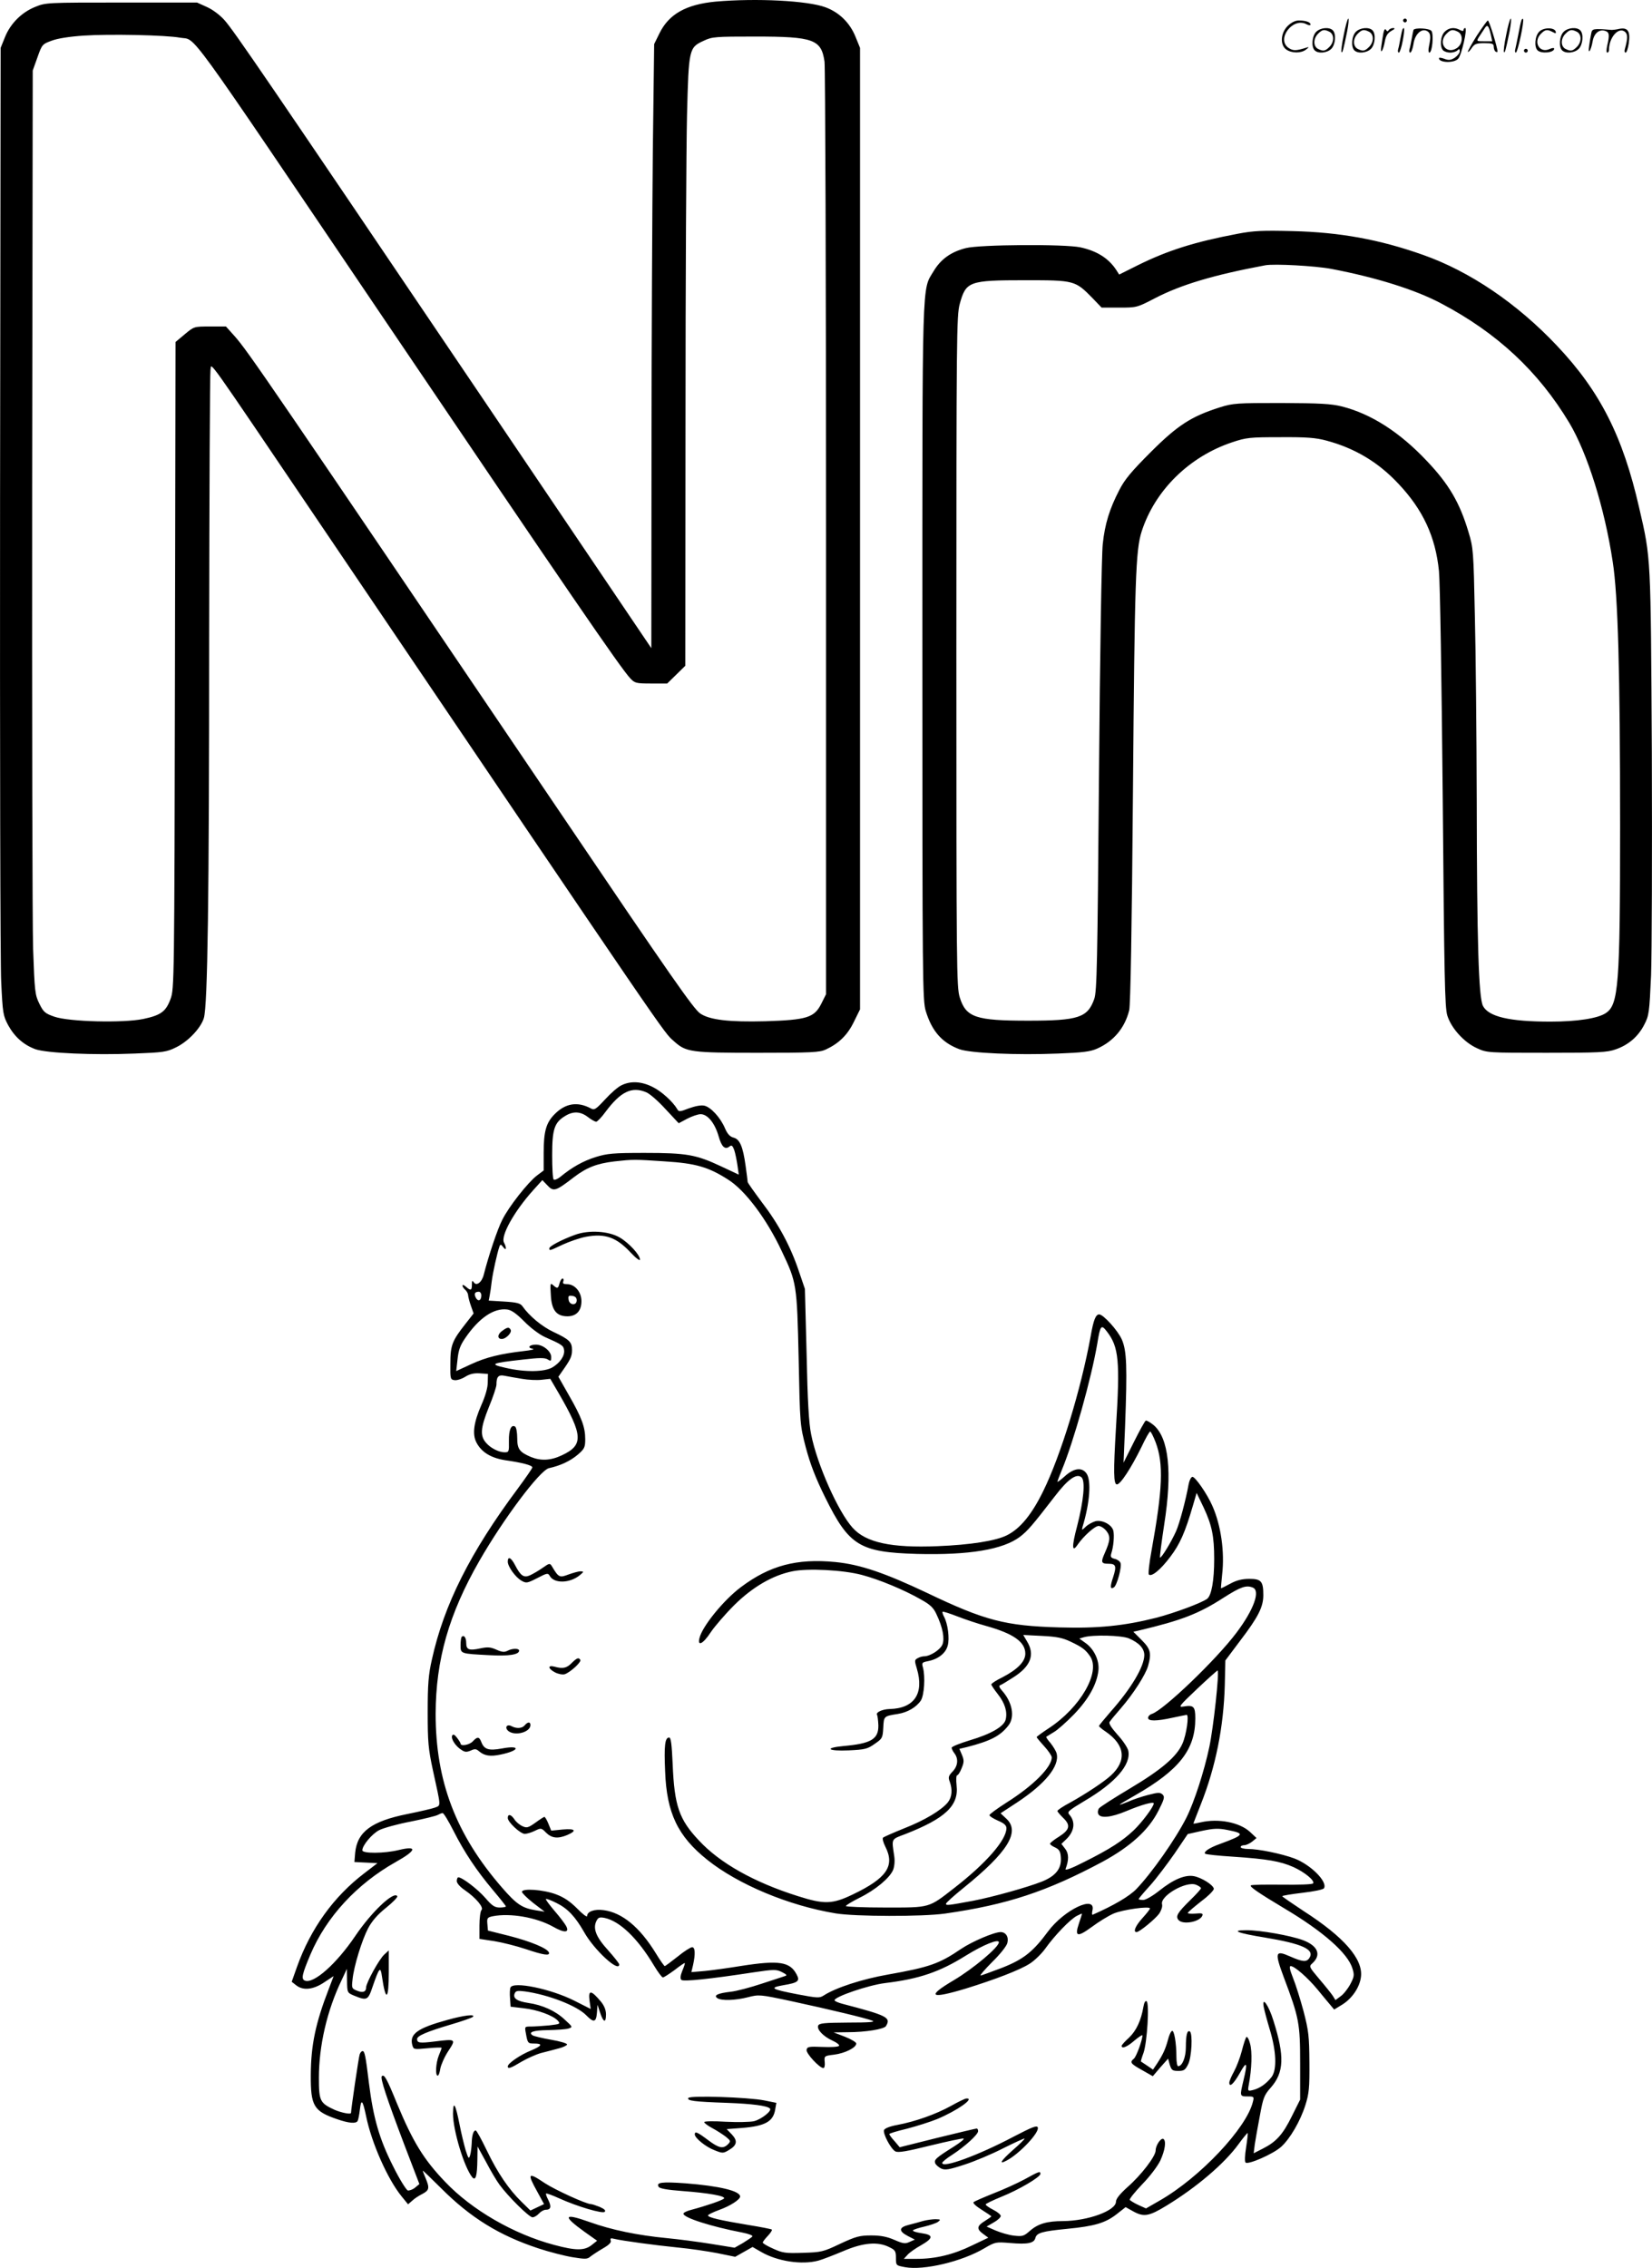 <svg version="1.0" xmlns="http://www.w3.org/2000/svg"
  viewBox="0 0 874.622 1200.611"
 preserveAspectRatio="xMidYMid meet">
<g transform="translate(-0.167,1200.851) scale(0.1,-0.1)"
fill="#000000" stroke="none">
<path d="M3790 12000 c-156 -15 -247 -66 -297 -168 l-28 -57 -7 -560 c-3 -308
-7 -1027 -7 -1599 l-1 -1039 -911 1349 c-1131 1674 -1299 1920 -1349 1976 -23
26 -61 55 -92 69 l-53 24 -400 0 c-394 0 -401 0 -457 -23 -72 -29 -131 -88
-160 -160 l-23 -57 -3 -2385 c-1 -1312 1 -2464 6 -2560 8 -167 10 -178 37
-229 35 -63 82 -104 144 -127 60 -21 308 -32 526 -23 151 6 169 8 219 33 64
31 131 102 147 155 20 68 28 627 28 2012 1 763 4 1401 7 1418 8 37 -52 121
611 -859 1848 -2733 1785 -2642 1842 -2693 65 -59 89 -62 446 -62 282 0 325 2
358 17 69 32 115 76 149 146 l33 67 0 2545 0 2545 -24 59 c-30 74 -86 129
-159 156 -94 35 -365 49 -582 30z m-2835 -191 c91 -17 0 108 1073 -1479 977
-1446 1260 -1859 1310 -1912 24 -26 31 -28 111 -28 l85 0 48 47 48 47 1 1306
c0 718 4 1442 8 1610 9 351 10 357 89 393 44 21 62 22 272 22 309 0 350 -15
367 -133 4 -31 8 -1155 8 -2497 l0 -2440 -25 -50 c-37 -74 -77 -86 -296 -93
-192 -5 -295 7 -345 41 -35 24 -149 187 -747 1072 -1543 2281 -1649 2437
-1720 2516 l-44 49 -85 0 c-84 0 -84 0 -133 -41 l-49 -41 -3 -1712 c-3 -1679
-4 -1712 -23 -1765 -25 -68 -51 -87 -145 -107 -107 -22 -392 -15 -470 12 -49
17 -58 24 -80 69 -23 47 -25 63 -33 290 -4 132 -6 1232 -5 2445 l3 2205 25 70
c24 68 26 70 75 88 31 12 95 22 170 27 136 9 435 3 510 -11z M7116 11824 c-10
-47 -15 -88 -12 -91 5 -6 9 7 30 110 7 37 10 67 6 67 -4 0 -15 -39 -24 -86z
M7430 11900 c0 -5 5 -10 10 -10 6 0 10 5 10 10 0 6 -4 10 -10 10 -5 0 -10 -4
-10 -10z M7976 11824 c-10 -47 -15 -88 -12 -91 5 -6 9 7 30 110 7 37 10 67 6
67 -4 0 -15 -39 -24 -86z M8056 11899 c-3 -8 -10 -41 -16 -74 -6 -33 -14 -68
-16 -77 -3 -10 -1 -18 3 -18 10 0 46 171 38 178 -2 3 -7 -1 -9 -9z M6819
11871 c-38 -38 -41 -101 -7 -125 29 -20 79 -20 104 0 18 14 18 15 1 10 -53
-17 -69 -17 -92 -2 -69 45 21 166 94 126 12 -6 21 -7 21 -1 0 12 -25 21 -62
21 -19 0 -39 -10 -59 -29z M7820 11819 c-28 -45 -49 -83 -47 -85 2 -3 12 7 21
21 14 21 24 25 66 25 43 0 50 -3 50 -19 0 -11 5 -23 10 -26 6 -3 10 -3 10 1 0
20 -44 164 -51 164 -4 0 -30 -37 -59 -81z m75 4 l7 -33 -42 0 c-42 0 -42 0
-28 23 8 12 21 32 29 44 15 25 22 18 34 -34z M6970 11840 c-22 -22 -27 -79 -8
-98 19 -19 66 -14 88 8 22 22 27 79 8 98 -19 19 -66 14 -88 -8z m71 0 c25 -14
25 -54 -1 -80 -23 -23 -33 -24 -61 -10 -25 14 -25 54 1 80 23 23 33 24 61 10z
M7180 11840 c-22 -22 -27 -79 -8 -98 19 -19 66 -14 88 8 22 22 27 79 8 98 -19
19 -66 14 -88 -8z m71 0 c25 -14 25 -54 -1 -80 -23 -23 -33 -24 -61 -10 -25
14 -25 54 1 80 23 23 33 24 61 10z M7326 11834 c-3 -16 -8 -47 -11 -69 -8 -51
10 -26 19 27 5 27 15 42 34 53 18 10 22 14 10 15 -9 0 -20 -5 -24 -11 -5 -8
-9 -8 -14 1 -5 8 -10 3 -14 -16z M7427 11853 c-2 -4 -7 -26 -11 -48 -4 -22 -9
-48 -12 -57 -3 -10 -1 -18 4 -18 4 0 14 28 20 62 11 58 10 81 -1 61z M7485
11850 c-1 -3 -5 -23 -9 -45 -4 -22 -9 -48 -12 -57 -3 -10 -1 -18 4 -18 5 0 13
20 17 45 7 53 44 87 74 68 17 -11 19 -28 8 -80 -4 -18 -3 -33 2 -33 16 0 24
99 11 115 -12 14 -87 18 -95 5z M7650 11840 c-22 -22 -27 -79 -8 -98 7 -7 24
-12 38 -12 14 0 31 5 38 12 9 9 12 8 12 -5 0 -9 -12 -24 -26 -34 -21 -13 -32
-15 -55 -6 -16 6 -29 8 -29 3 0 -24 81 -27 102 -2 18 19 50 162 37 162 -5 0
-9 -5 -9 -10 0 -7 -6 -7 -19 0 -30 16 -59 12 -81 -10z m71 0 c29 -16 25 -65
-6 -86 -56 -37 -103 28 -55 76 23 23 33 24 61 10z M8151 11841 c-23 -23 -28
-80 -9 -99 19 -19 88 -13 88 9 0 5 -11 4 -24 -2 -54 -25 -89 38 -46 81 23 23
33 24 62 9 16 -9 19 -8 16 3 -8 22 -64 22 -87 -1z M8280 11840 c-22 -22 -27
-79 -8 -98 19 -19 66 -14 88 8 22 22 27 79 8 98 -19 19 -66 14 -88 -8z m71 0
c25 -14 25 -54 -1 -80 -23 -23 -33 -24 -61 -10 -25 14 -25 54 1 80 23 23 33
24 61 10z M8426 11831 c-3 -14 -8 -44 -11 -66 -8 -51 10 -26 19 27 8 41 35 63
66 53 22 -7 24 -21 11 -77 -5 -22 -5 -38 0 -38 5 0 9 6 9 13 0 68 51 125 85
97 15 -13 15 -35 -1 -92 -3 -10 -1 -18 4 -18 6 0 13 23 17 50 9 63 -5 84 -49
76 -17 -4 -35 -6 -41 -6 -101 8 -104 7 -109 -19z M8070 11740 c0 -5 5 -10 10
-10 6 0 10 5 10 10 0 6 -4 10 -10 10 -5 0 -10 -4 -10 -10z M6555 10771 c-228
-43 -371 -88 -532 -168 l-96 -48 -16 25 c-40 61 -102 100 -189 119 -84 18
-534 15 -607 -4 -79 -20 -133 -59 -171 -123 -62 -103 -59 -3 -59 -2017 0
-1748 1 -1843 18 -1899 33 -108 87 -168 178 -202 57 -21 304 -32 523 -23 130
5 170 10 206 26 88 39 147 110 170 203 7 30 14 423 20 1165 9 1116 14 1270 46
1370 70 217 251 396 479 472 75 25 92 27 255 27 139 1 189 -3 244 -18 150 -40
274 -114 380 -227 131 -138 198 -282 216 -464 6 -63 14 -575 20 -1205 8 -949
11 -1102 24 -1147 21 -68 89 -143 158 -174 52 -24 57 -24 368 -24 275 0 321 2
365 18 68 23 120 68 152 131 25 48 27 63 36 261 4 116 6 644 4 1175 -6 1052
-4 1028 -67 1300 -86 378 -207 617 -435 858 -211 224 -462 394 -709 481 -231
82 -442 120 -691 126 -158 4 -207 2 -290 -14z m495 -186 c237 -45 444 -110
580 -182 297 -156 516 -360 680 -633 95 -159 187 -450 230 -736 28 -179 39
-584 39 -1399 0 -841 -8 -946 -76 -990 -42 -28 -151 -45 -293 -45 -217 0 -327
26 -357 83 -23 45 -32 340 -33 1087 -1 344 -5 785 -10 980 -7 343 -8 358 -34
443 -46 154 -103 252 -220 375 -144 153 -296 250 -451 289 -57 14 -115 17
-320 18 -235 0 -255 -1 -325 -23 -151 -48 -223 -94 -366 -237 -102 -102 -138
-145 -166 -200 -52 -100 -77 -181 -88 -287 -6 -52 -15 -595 -20 -1228 -8 -995
-11 -1140 -25 -1180 -35 -99 -84 -115 -350 -115 -277 0 -329 17 -362 123 -17
54 -18 147 -18 1832 0 1672 1 1779 18 1840 33 119 48 125 347 125 259 0 264
-1 355 -94 l49 -51 93 0 c92 0 94 0 190 50 139 72 311 123 583 174 48 9 265
-3 350 -19z M3292 6263 c-18 -8 -57 -42 -87 -75 -49 -53 -57 -58 -76 -47 -70
37 -133 27 -190 -30 -46 -46 -59 -91 -59 -207 l0 -92 -36 -27 c-48 -37 -149
-165 -183 -234 -26 -50 -74 -195 -98 -290 -10 -41 -39 -63 -53 -41 -8 12 -10
9 -10 -12 0 -32 -6 -34 -32 -11 -10 9 -18 11 -18 6 0 -6 7 -16 15 -23 8 -7 15
-20 15 -29 1 -9 7 -34 15 -56 l14 -40 -43 -55 c-71 -90 -80 -114 -80 -210 -1
-81 0 -85 22 -88 12 -2 38 6 57 18 24 15 47 20 77 18 l43 -3 -1 -45 c0 -28
-13 -73 -34 -120 -40 -91 -49 -154 -26 -198 27 -52 77 -82 153 -94 91 -13 143
-27 143 -38 0 -5 -35 -55 -77 -112 -252 -338 -391 -615 -455 -906 -18 -79 -22
-130 -22 -277 0 -160 3 -194 28 -310 43 -197 43 -183 10 -196 -16 -6 -82 -21
-146 -34 -189 -38 -265 -94 -276 -205 l-4 -49 61 -3 61 -3 -69 -53 c-163 -124
-285 -294 -357 -496 l-28 -79 23 -18 c37 -30 91 -24 149 15 l50 33 -25 -66
c-71 -183 -95 -299 -96 -456 -1 -166 15 -193 141 -236 61 -21 98 -24 107 -9 3
5 9 33 12 61 7 59 15 50 33 -36 29 -142 114 -333 187 -423 l35 -43 22 19 c11
11 36 27 54 36 36 19 39 31 17 83 -8 19 -15 37 -15 40 0 2 44 -40 98 -94 155
-155 307 -249 513 -317 57 -19 139 -40 181 -47 68 -11 79 -11 95 3 10 8 40 28
66 43 33 19 46 32 42 42 -4 12 0 14 19 9 41 -10 217 -34 338 -46 64 -6 158
-20 209 -30 l93 -19 46 26 46 26 45 -26 c86 -50 216 -70 304 -46 22 6 81 29
131 50 105 45 183 52 244 21 31 -15 35 -21 35 -57 0 -40 0 -40 49 -49 99 -18
301 30 419 100 58 34 61 34 137 28 92 -8 126 -1 133 26 7 28 35 36 168 49 145
14 203 31 263 78 l47 37 43 -24 c54 -29 82 -24 172 31 161 98 309 224 384 328
24 33 46 59 47 57 2 -2 -2 -36 -8 -75 -7 -43 -8 -76 -3 -81 13 -13 146 45 188
83 47 42 102 136 129 222 19 60 22 91 21 225 -1 139 -4 167 -31 271 -17 63
-42 143 -56 177 -17 43 -21 62 -12 62 20 0 90 -61 142 -124 26 -32 57 -69 68
-82 l20 -24 41 25 c53 32 95 93 101 149 11 94 -90 210 -303 347 -62 41 -113
76 -114 79 0 3 48 11 107 18 60 7 110 17 114 24 21 34 -70 125 -157 158 -68
25 -188 50 -245 50 -21 0 -39 5 -39 10 0 6 9 10 19 10 10 0 29 9 42 19 l23 19
-33 31 c-55 52 -168 74 -263 52 -21 -5 -38 -8 -38 -6 0 2 18 47 39 101 79 199
121 411 127 631 l3 131 78 104 c96 126 123 179 123 242 0 73 -11 86 -74 86
-37 0 -67 -7 -100 -25 -26 -14 -48 -25 -50 -25 -1 0 2 33 6 73 14 119 -6 261
-52 364 -27 62 -90 153 -105 153 -7 0 -16 -17 -20 -37 -15 -84 -48 -208 -67
-251 -26 -58 -79 -145 -85 -139 -2 3 8 81 22 173 44 279 25 461 -57 529 -17
14 -35 24 -40 23 -5 -2 -33 -53 -63 -113 l-55 -110 8 190 c12 319 9 402 -17
462 -21 48 -98 133 -120 133 -18 0 -30 -28 -45 -115 -52 -284 -158 -631 -252
-822 -60 -122 -121 -197 -191 -232 -59 -30 -194 -51 -368 -58 -244 -10 -379
19 -449 97 -77 85 -189 337 -220 495 -12 57 -19 179 -24 425 l-9 345 -32 94
c-44 131 -107 249 -196 365 -41 55 -75 103 -75 107 0 4 -5 43 -11 86 -14 102
-31 141 -64 149 -19 5 -32 19 -45 49 -24 57 -75 112 -109 120 -18 4 -48 -2
-82 -14 -49 -19 -54 -19 -62 -4 -23 39 -83 94 -130 117 -59 30 -117 33 -165 9z
m131 -37 c18 -7 64 -47 102 -89 l70 -75 45 24 c25 13 57 24 71 24 37 0 75 -47
95 -116 16 -57 34 -74 58 -55 11 9 16 5 25 -19 6 -18 13 -54 17 -81 l7 -49
-94 44 c-132 62 -182 71 -404 71 -168 0 -198 -3 -260 -22 -66 -21 -124 -53
-187 -105 -15 -12 -31 -18 -35 -14 -5 4 -8 62 -8 129 0 138 12 173 68 207 43
27 82 25 121 -5 18 -14 38 -25 44 -25 6 0 29 24 50 53 80 107 139 135 215 103z
m100 -366 c162 -10 230 -30 333 -96 90 -56 205 -209 284 -378 80 -168 81 -175
90 -571 7 -349 7 -350 38 -470 23 -86 51 -160 102 -263 127 -257 182 -291 487
-300 276 -7 455 23 545 91 41 32 63 57 185 215 68 89 114 122 140 100 22 -18
12 -124 -23 -260 -29 -108 -27 -142 3 -97 32 46 91 99 111 99 11 0 30 -12 41
-26 23 -29 21 -51 -9 -119 -21 -47 -18 -55 20 -55 40 0 44 -12 25 -71 -17 -50
-16 -67 4 -54 16 9 43 109 35 129 -3 9 -17 19 -31 22 -20 5 -23 11 -18 28 12
36 17 95 11 121 -8 32 -59 59 -95 50 -14 -4 -37 -16 -50 -28 -22 -21 -23 -21
-18 -2 39 128 47 246 21 283 -24 34 -66 29 -114 -14 -22 -20 -40 -33 -40 -30
0 4 11 32 24 64 62 149 156 485 187 667 16 99 21 104 52 63 62 -81 69 -154 47
-508 -14 -233 -13 -300 5 -300 19 0 76 88 130 198 21 45 42 82 46 82 4 0 17
-26 29 -57 43 -114 37 -249 -22 -575 -12 -65 -18 -121 -14 -125 14 -14 62 25
113 93 51 67 79 129 121 274 l19 65 37 -77 c44 -94 56 -152 56 -273 0 -113
-14 -194 -38 -211 -30 -22 -173 -75 -269 -100 -170 -43 -309 -57 -513 -51
-286 8 -394 36 -701 183 -224 106 -353 150 -484 163 -205 20 -348 -18 -501
-133 -91 -68 -204 -207 -219 -269 -12 -47 19 -32 60 31 21 31 77 96 124 143
96 95 203 158 308 179 81 17 269 7 367 -19 92 -24 226 -80 313 -130 49 -27 67
-44 82 -77 34 -71 45 -130 32 -162 -12 -28 -65 -62 -97 -62 -8 0 -24 -4 -34
-10 -17 -9 -17 -13 -4 -56 39 -131 -14 -210 -144 -213 -39 -1 -75 -18 -67 -31
3 -5 6 -30 7 -56 1 -73 -39 -96 -184 -109 -106 -10 -84 -28 27 -23 85 4 99 7
137 34 41 28 43 32 46 86 3 62 3 61 78 73 50 8 97 35 121 71 18 29 24 126 11
175 -7 24 -5 27 25 33 54 10 95 41 106 82 11 38 1 117 -20 155 -6 11 -9 23 -7
25 3 2 38 -9 79 -25 41 -16 110 -39 154 -51 142 -40 205 -84 205 -146 0 -42
-42 -84 -121 -125 -33 -16 -59 -33 -59 -38 0 -4 16 -28 35 -52 37 -47 51 -93
41 -134 -9 -37 -79 -77 -191 -110 -52 -16 -95 -33 -95 -39 0 -6 7 -20 15 -30
22 -29 18 -67 -10 -96 -22 -23 -24 -31 -15 -54 15 -42 12 -81 -10 -109 -33
-41 -122 -95 -232 -138 -57 -23 -107 -45 -111 -49 -5 -4 1 -26 12 -48 52 -102
7 -167 -173 -253 -108 -52 -151 -53 -292 -8 -231 73 -412 175 -522 294 -105
111 -130 184 -139 403 -5 108 -9 142 -19 142 -22 0 -27 -44 -21 -178 8 -222
67 -345 224 -470 163 -130 430 -242 679 -283 102 -17 459 -18 579 -1 328 47
538 116 835 275 147 80 244 168 295 270 31 61 34 73 22 85 -13 12 -23 12 -77
-2 -35 -9 -82 -25 -106 -36 -24 -10 -44 -17 -44 -15 0 2 37 24 83 50 232 133
317 241 317 406 0 64 -9 72 -63 63 -29 -5 -23 3 73 94 58 55 107 98 108 97 10
-9 -22 -303 -44 -406 -27 -128 -80 -291 -121 -373 -57 -113 -184 -294 -266
-379 -37 -38 -119 -86 -230 -135 -4 -2 -5 7 -2 21 22 87 -149 6 -235 -110 -79
-107 -129 -147 -243 -192 -58 -22 -110 -41 -114 -41 -5 0 23 33 63 73 40 39
76 84 79 100 8 31 -8 57 -36 57 -34 0 -151 -50 -209 -89 -116 -79 -168 -97
-388 -136 -136 -24 -275 -69 -340 -111 -21 -14 -35 -13 -135 6 -145 28 -155
35 -77 49 78 13 88 22 69 57 -35 67 -93 76 -292 45 -67 -11 -154 -23 -194 -27
l-71 -6 9 38 c13 59 11 94 -5 94 -8 0 -43 -22 -77 -50 -34 -27 -65 -50 -68
-50 -3 0 -25 31 -48 69 -85 138 -178 214 -275 227 -49 7 -88 -7 -88 -31 0 -8
-24 10 -52 39 -38 38 -70 60 -113 76 -67 25 -180 33 -180 13 0 -6 27 -33 60
-59 l60 -46 -45 7 c-74 12 -103 31 -181 121 -244 281 -351 563 -351 920 1 285
70 528 232 810 128 223 320 479 368 490 60 13 113 38 152 71 36 31 40 39 40
83 0 63 -19 115 -87 233 l-55 97 18 26 c46 65 54 81 54 115 0 43 -13 56 -100
97 -59 28 -126 83 -163 136 -11 15 -30 20 -96 24 l-82 5 5 26 c3 14 8 49 11
76 6 47 29 151 41 185 5 12 8 12 20 -4 16 -22 19 -4 4 24 -19 35 54 166 155
278 l48 53 24 -25 c35 -38 44 -36 144 41 67 51 121 72 214 83 100 11 104 11
268 0z m-973 -709 c0 -28 -17 -35 -29 -13 -11 21 -6 32 16 32 7 0 13 -9 13
-19z m227 -138 c33 -34 80 -69 108 -82 91 -40 100 -46 103 -69 5 -30 -21 -68
-61 -92 -41 -25 -145 -27 -248 -3 -89 20 -79 25 92 44 86 10 115 10 130 1 17
-11 19 -9 19 12 0 31 -43 66 -81 66 -35 0 -48 -17 -17 -22 13 -2 -8 -8 -47
-12 -122 -14 -201 -33 -280 -70 l-78 -36 7 62 c5 49 14 74 41 113 73 107 152
160 222 151 23 -3 49 -22 90 -63z m-12 -304 c33 -6 80 -8 105 -5 l45 5 45 -77
c129 -223 132 -274 16 -328 -59 -28 -111 -30 -163 -9 -61 26 -73 42 -73 101 0
29 -5 56 -11 60 -21 13 -34 -17 -33 -77 1 -56 0 -59 -23 -59 -29 0 -72 21 -96
48 -35 38 -32 79 12 189 23 55 41 110 41 121 0 43 11 54 44 47 17 -3 58 -11
91 -16z m3869 -1105 c42 -16 6 -117 -86 -239 -108 -144 -386 -410 -448 -430
-11 -3 -20 -13 -20 -21 0 -18 44 -18 130 1 36 8 69 14 74 15 14 0 -1 -105 -22
-152 -30 -69 -111 -138 -277 -237 -84 -50 -157 -97 -164 -105 -6 -7 -9 -21 -5
-30 10 -25 67 -20 150 15 81 34 144 51 144 40 0 -17 -62 -100 -106 -142 -60
-57 -127 -100 -263 -168 -64 -33 -102 -47 -98 -37 18 47 18 82 -2 107 l-20 26
20 19 c49 44 57 96 22 136 -13 14 -5 21 80 72 165 97 248 193 232 267 -4 16
-29 54 -57 84 -31 35 -47 59 -42 67 4 7 31 40 60 73 66 76 131 178 144 224 19
68 13 90 -34 137 l-44 44 27 6 c228 54 319 89 452 175 88 56 118 67 153 53z
m-963 -287 c61 -29 78 -42 102 -77 57 -83 -51 -271 -219 -381 -35 -23 -64 -44
-64 -47 0 -2 18 -24 40 -48 22 -24 40 -51 40 -59 0 -52 -99 -151 -239 -239
-50 -32 -91 -62 -91 -67 0 -5 20 -18 45 -29 33 -14 45 -25 45 -40 0 -62 -107
-185 -273 -314 -141 -110 -128 -106 -369 -106 -114 0 -208 4 -208 8 0 4 33 24
73 44 83 41 159 104 177 147 7 18 10 47 6 73 -14 95 -18 88 59 117 212 83 284
151 271 258 -3 29 -2 53 3 53 5 0 16 17 24 38 13 31 13 42 2 69 l-14 33 42 10
c123 32 174 58 217 113 36 45 22 124 -34 186 -14 16 -17 25 -9 28 7 2 39 22
72 43 90 58 113 119 70 189 l-20 34 98 -5 c80 -4 110 -10 154 -31z m307 18
c54 -23 82 -53 82 -89 -1 -61 -69 -176 -179 -300 -33 -38 -61 -72 -61 -75 0
-3 16 -17 36 -30 102 -70 112 -154 27 -232 -36 -33 -129 -95 -215 -143 -38
-20 -68 -40 -68 -45 0 -4 14 -20 30 -36 41 -39 36 -63 -22 -100 -26 -16 -47
-33 -47 -37 -1 -4 11 -13 27 -20 21 -10 28 -21 30 -51 5 -60 -26 -100 -101
-130 -79 -31 -259 -81 -362 -101 -135 -25 -145 -26 -145 -16 0 5 42 43 93 84
234 189 301 297 227 366 l-31 29 87 57 c150 99 226 193 210 259 -3 13 -18 37
-32 55 -15 17 -25 32 -23 34 2 1 20 12 39 24 20 11 68 54 108 95 77 80 121
159 129 232 6 52 -23 114 -69 146 l-32 23 24 7 c49 14 199 10 238 -6z m-3576
-1018 c59 -116 121 -209 209 -314 38 -45 69 -84 69 -87 0 -3 -15 -6 -32 -6
-27 0 -41 9 -77 51 -40 46 -122 109 -143 109 -4 0 -8 -9 -8 -20 0 -11 17 -31
44 -49 59 -41 100 -91 87 -104 -6 -6 -11 -43 -11 -82 l0 -71 79 -12 c43 -7
118 -26 166 -42 95 -32 129 -37 123 -18 -8 22 -98 59 -211 88 l-112 28 -3 35
c-3 31 0 35 29 41 92 18 230 -6 318 -55 61 -35 89 -33 70 3 -7 13 -34 49 -62
81 -27 32 -48 60 -45 62 2 3 28 -7 56 -21 59 -29 99 -72 145 -152 53 -96 187
-219 187 -173 0 5 -27 39 -59 75 -64 70 -82 116 -61 156 9 18 17 20 43 15 80
-17 175 -108 261 -252 21 -35 42 -63 47 -63 6 0 33 18 62 39 28 22 53 39 54
37 2 -2 -4 -20 -13 -41 -10 -25 -12 -41 -5 -48 10 -10 148 4 383 40 108 16
120 16 150 1 22 -11 28 -17 18 -20 -8 -3 -64 -21 -125 -41 -60 -20 -135 -40
-166 -43 -68 -8 -91 -19 -69 -34 22 -14 94 -12 161 5 59 15 63 15 227 -20 213
-46 400 -91 432 -104 19 -7 -15 -10 -128 -10 -128 -1 -154 -3 -159 -17 -7 -20
28 -57 77 -79 22 -10 37 -22 34 -27 -4 -6 -43 -8 -88 -6 -72 3 -81 1 -84 -15
-4 -19 69 -97 89 -97 6 0 9 15 7 32 -3 32 -2 33 49 39 57 7 118 37 118 59 0 7
-27 23 -60 36 l-60 23 75 1 c95 0 191 16 202 32 28 46 8 56 -229 118 -24 6
-43 15 -43 19 0 19 179 80 267 91 182 22 290 59 429 146 92 57 174 90 174 70
0 -26 -136 -140 -239 -201 -147 -87 -125 -101 64 -44 155 48 285 98 337 131
26 16 64 53 84 81 49 69 132 155 167 173 15 8 27 13 27 11 0 -2 -7 -25 -16
-51 -24 -71 -9 -75 69 -18 36 27 87 58 114 70 49 21 193 41 193 27 0 -4 -18
-27 -40 -51 -37 -41 -51 -74 -31 -74 15 0 99 69 120 98 11 17 18 37 15 49 -12
44 126 124 179 104 15 -6 27 -14 27 -19 0 -4 -25 -32 -56 -62 -68 -67 -80 -86
-63 -106 23 -27 116 -10 127 25 3 10 -5 12 -37 9 -22 -2 -41 0 -41 3 0 4 32
31 70 61 40 30 69 59 68 68 -4 20 -64 58 -105 66 -47 9 -109 -17 -184 -77 -35
-28 -72 -49 -85 -49 -13 0 -24 2 -24 5 0 2 27 35 61 72 33 37 91 114 130 170
l69 102 76 17 c62 13 86 14 132 5 97 -19 94 -26 -39 -75 -53 -19 -87 -41 -77
-51 3 -4 71 -11 150 -16 179 -12 248 -24 318 -55 59 -27 113 -71 104 -86 -4
-6 -76 -8 -165 -7 -87 1 -162 0 -165 -4 -7 -7 38 -38 178 -122 204 -121 336
-237 360 -318 11 -35 9 -44 -12 -84 -13 -24 -36 -53 -51 -63 l-27 -20 -15 24
c-9 13 -41 53 -71 88 -54 64 -55 66 -36 83 49 45 29 93 -52 123 -66 24 -223
52 -297 52 -87 0 -49 -15 98 -39 198 -33 264 -63 235 -108 -15 -23 -36 -21
-102 8 -79 35 -83 23 -34 -109 82 -217 87 -245 87 -458 l0 -191 -43 -86 c-48
-98 -83 -137 -154 -173 l-49 -25 6 48 c4 26 16 95 27 152 17 94 23 109 58 148
70 80 73 166 14 353 -25 82 -62 134 -52 75 3 -17 17 -70 32 -120 35 -115 39
-213 10 -252 -27 -35 -62 -60 -98 -69 -28 -7 -29 -6 -23 27 16 84 19 176 7
218 -6 24 -15 40 -20 35 -4 -5 -15 -38 -24 -74 -9 -35 -28 -84 -41 -108 -14
-25 -25 -51 -25 -59 0 -28 24 -6 57 53 36 65 41 54 18 -41 -20 -84 -20 -85 21
-85 34 0 36 -1 29 -28 -33 -139 -280 -401 -493 -523 l-73 -42 -40 18 c-22 10
-42 23 -46 27 -3 5 27 42 66 83 41 42 81 95 96 126 25 55 32 103 16 114 -13 7
-41 -34 -41 -61 0 -31 -77 -131 -149 -194 -40 -36 -61 -62 -61 -77 0 -48 -149
-102 -280 -103 -85 0 -133 -14 -176 -52 -32 -28 -39 -30 -84 -25 -28 3 -71 16
-97 27 l-48 21 38 22 c20 11 37 27 37 34 0 7 -18 22 -40 33 -22 11 -40 24 -40
28 0 4 38 22 84 41 90 36 206 104 206 121 0 16 -8 13 -84 -29 -39 -21 -114
-55 -166 -75 -52 -21 -99 -41 -104 -46 -5 -5 14 -22 43 -40 28 -18 51 -33 51
-35 0 -2 -16 -13 -35 -25 -42 -26 -44 -42 -8 -68 l27 -20 -86 -41 c-98 -48
-193 -71 -292 -71 l-69 0 19 21 c10 12 43 35 72 51 66 38 67 55 2 64 -27 4
-47 10 -45 15 3 4 30 13 61 20 30 7 62 18 72 25 15 12 14 13 -13 14 -16 0 -46
-4 -65 -9 -19 -6 -54 -15 -77 -21 -53 -13 -55 -33 -5 -59 l37 -19 -27 -12
c-23 -11 -34 -10 -80 10 -39 17 -72 24 -123 24 -62 0 -81 -5 -165 -44 -90 -43
-100 -45 -197 -48 -92 -3 -108 -1 -158 22 -30 13 -55 28 -55 32 0 5 12 20 27
36 14 15 24 30 21 33 -3 3 -60 14 -128 25 -144 24 -210 39 -210 50 0 4 26 17
59 29 59 21 111 55 111 71 0 30 -111 56 -289 70 -127 9 -157 5 -142 -19 6 -9
47 -16 127 -22 134 -10 227 -26 219 -39 -5 -9 -97 -40 -172 -60 -24 -6 -43
-15 -43 -21 0 -21 146 -68 313 -100 31 -6 55 -15 52 -20 -3 -5 -26 -20 -50
-35 l-44 -25 -123 20 c-68 11 -175 25 -238 31 -154 15 -290 43 -407 85 -138
49 -146 34 -25 -53 l65 -46 -29 -23 c-38 -30 -84 -30 -199 1 -214 57 -435 185
-576 333 -114 119 -171 212 -255 414 -55 135 -68 158 -81 146 -9 -10 25 -114
119 -362 l80 -209 -23 -19 c-12 -10 -29 -16 -38 -15 -8 2 -44 59 -78 128 -73
144 -105 256 -128 440 -18 149 -23 170 -34 170 -5 0 -12 -8 -15 -17 -5 -12
-45 -286 -46 -310 0 -10 -52 1 -87 16 -78 36 -83 47 -83 170 0 169 43 356 120
516 l28 60 1 -63 c1 -62 1 -63 36 -78 69 -28 75 -26 99 46 36 104 42 111 50
54 20 -136 36 -125 36 23 l0 116 -24 -22 c-28 -26 -96 -150 -96 -174 0 -24
-18 -30 -49 -17 -27 11 -28 14 -23 58 7 72 50 210 83 273 21 39 51 73 95 108
36 29 62 56 59 61 -18 29 -137 -84 -222 -210 -100 -148 -220 -255 -267 -237
-21 8 -15 34 29 138 85 200 246 374 452 490 111 62 117 88 14 63 -74 -18 -191
-19 -191 -1 0 26 52 88 90 107 22 11 97 32 166 45 70 14 134 30 143 35 9 5 21
10 26 10 6 0 31 -42 57 -93z M3045 5471 c-71 -26 -135 -60 -135 -71 0 -14 0
-14 72 20 35 16 90 35 122 41 102 19 162 -3 238 -85 27 -29 48 -44 48 -36 0
25 -58 88 -107 117 -60 35 -165 41 -238 14z M2964 5215 c-7 -29 -12 -30 -34
-10 -15 13 -16 9 -12 -53 4 -80 30 -112 88 -112 47 0 74 29 74 80 0 49 -35 90
-76 90 -19 0 -25 4 -20 15 3 8 1 15 -4 15 -5 0 -12 -11 -16 -25z m91 -90 c0
-30 -39 -27 -43 3 -3 20 0 23 20 20 15 -2 23 -10 23 -23z M2690 3741 c0 -26
41 -83 73 -101 25 -14 30 -13 83 14 52 27 57 28 66 12 23 -42 107 -40 160 4
21 18 22 19 3 20 -10 0 -39 -8 -64 -17 -47 -18 -52 -16 -87 43 -11 18 -13 18
-50 -8 -21 -15 -51 -32 -66 -39 -33 -15 -50 -3 -79 53 -21 41 -39 50 -39 19z
M2446 3343 c-3 -3 -6 -23 -6 -44 0 -46 -1 -45 152 -53 104 -6 158 3 158 24 0
13 -36 13 -62 -1 -16 -8 -29 -7 -58 6 -31 14 -47 15 -85 7 -60 -13 -75 -7 -75
28 0 29 -12 45 -24 33z M3029 3205 c-27 -28 -48 -32 -91 -20 -38 10 -36 -10 2
-30 17 -9 40 -13 51 -10 29 9 90 65 83 76 -8 14 -18 11 -45 -16z M2780 2875
c-14 -17 -43 -19 -70 -5 -26 14 -39 -9 -15 -27 37 -26 115 -4 115 33 0 18 -14
18 -30 -1z M2396 2821 c-9 -15 16 -56 48 -76 19 -13 28 -13 50 -4 21 10 29 9
43 -3 29 -25 60 -30 116 -18 101 21 107 51 6 32 -70 -13 -94 -5 -109 34 -11
29 -21 30 -45 4 -17 -19 -65 -28 -65 -12 0 4 -9 18 -19 31 -12 16 -20 20 -25
12z M2690 2384 c0 -22 67 -84 90 -84 11 0 35 7 53 16 33 16 35 16 60 -10 30
-29 62 -33 112 -12 53 23 43 35 -25 29 l-60 -6 -15 37 c-8 20 -18 36 -21 36
-3 0 -25 -14 -48 -31 -38 -27 -46 -29 -69 -18 -15 7 -34 23 -42 36 -18 27 -35
30 -35 7z M2662 4964 c-27 -18 -29 -44 -4 -44 23 0 56 35 47 49 -8 15 -17 14
-43 -5z M2704 1486 c-3 -7 -4 -33 -2 -57 l3 -44 68 -8 c74 -8 156 -38 182 -66
15 -17 12 -18 -46 -25 -34 -3 -77 -6 -96 -6 -34 0 -34 0 -27 -37 9 -51 11 -53
43 -53 48 0 43 -12 -14 -36 -58 -23 -125 -69 -125 -85 0 -15 15 -10 73 25 31
18 78 39 104 46 26 7 68 17 92 24 24 6 44 16 45 21 0 6 -37 17 -84 25 -47 8
-91 19 -98 23 -26 17 2 27 81 28 45 1 93 4 107 8 25 8 25 8 -20 49 -48 45
-116 76 -192 87 -59 9 -81 24 -72 49 6 15 14 17 54 12 124 -17 277 -76 326
-127 39 -40 52 -37 56 14 l3 42 14 -42 c17 -52 31 -56 31 -9 0 23 -9 46 -27
68 -52 62 -68 64 -60 4 l6 -43 -87 44 c-125 63 -325 104 -338 69z M6055 1383
c-12 -70 -37 -125 -76 -162 -22 -20 -39 -39 -39 -43 0 -18 29 -6 68 28 23 19
42 32 42 27 0 -25 -32 -112 -45 -123 -23 -19 -19 -26 42 -60 l58 -33 40 47 41
46 9 -33 c9 -28 14 -32 45 -32 30 0 37 5 52 35 19 37 25 164 9 174 -14 9 -21
-20 -21 -83 0 -54 -19 -101 -41 -101 -5 0 -9 22 -9 49 0 74 -12 142 -23 138
-6 -2 -16 -23 -22 -48 -13 -48 -26 -77 -58 -126 l-21 -31 -31 21 c-16 11 -31
21 -33 22 -1 1 5 22 14 46 19 55 32 263 16 273 -7 4 -13 -8 -17 -31z M2370
1315 c-157 -43 -200 -74 -186 -131 7 -26 7 -26 81 -19 41 4 75 5 75 2 0 -2 -7
-21 -15 -40 -16 -40 -20 -107 -6 -107 5 0 11 17 14 38 4 20 22 62 42 92 42 64
41 65 -71 51 -82 -10 -94 -8 -94 13 0 17 52 39 180 77 58 17 109 35 115 40 16
16 -46 9 -135 -16z M3646 902 c-9 -15 31 -20 204 -26 134 -5 213 -15 228 -30
12 -12 -45 -57 -84 -67 -21 -5 -90 -6 -151 -3 -64 4 -113 3 -113 -2 0 -5 19
-19 43 -32 23 -12 55 -33 71 -45 27 -22 27 -24 12 -40 -26 -26 -49 -21 -107
23 -56 42 -69 47 -69 29 0 -19 59 -67 105 -84 42 -17 46 -17 77 2 42 25 46 48
14 82 l-27 28 80 6 c124 10 167 34 177 99 l6 34 -64 13 c-87 17 -393 27 -402
13z M5035 859 c-78 -43 -187 -82 -283 -100 -39 -7 -66 -18 -70 -27 -7 -19 36
-100 60 -113 14 -8 61 0 185 31 91 22 170 39 176 37 6 -2 -17 -21 -52 -43 -94
-59 -105 -69 -98 -88 4 -9 18 -21 32 -28 21 -9 41 -6 123 21 53 17 146 56 206
87 60 30 111 53 112 51 2 -2 -26 -30 -62 -61 -65 -58 -77 -79 -32 -55 69 37
174 149 164 175 -5 12 -30 2 -128 -49 -185 -98 -378 -169 -378 -139 0 5 24 25
53 43 66 43 137 107 137 125 0 8 -3 14 -8 14 -4 0 -97 -22 -207 -49 l-200 -50
-27 32 c-16 17 -28 34 -28 38 0 3 42 16 93 28 50 13 123 36 160 51 107 45 202
112 155 109 -7 0 -44 -18 -83 -40z M2400 819 c0 -89 59 -284 102 -337 18 -21
26 8 27 93 l1 70 45 -82 c24 -46 56 -100 71 -120 45 -62 157 -173 175 -173 9
0 24 9 34 20 10 11 26 20 36 20 27 0 31 16 14 51 -9 17 -15 33 -12 35 2 2 33
-9 68 -25 99 -45 231 -83 242 -72 7 7 -1 15 -26 26 -20 8 -41 15 -47 15 -25 0
-189 75 -244 111 -89 60 -95 54 -40 -45 l36 -66 -36 -17 -36 -17 -46 45 c-68
66 -128 154 -185 273 -28 58 -54 106 -59 106 -12 0 -20 -26 -21 -68 -1 -20 -4
-48 -8 -62 -7 -23 -9 -21 -24 25 -8 28 -23 88 -32 135 -22 111 -34 132 -35 59z"/>
</g>
</svg>

